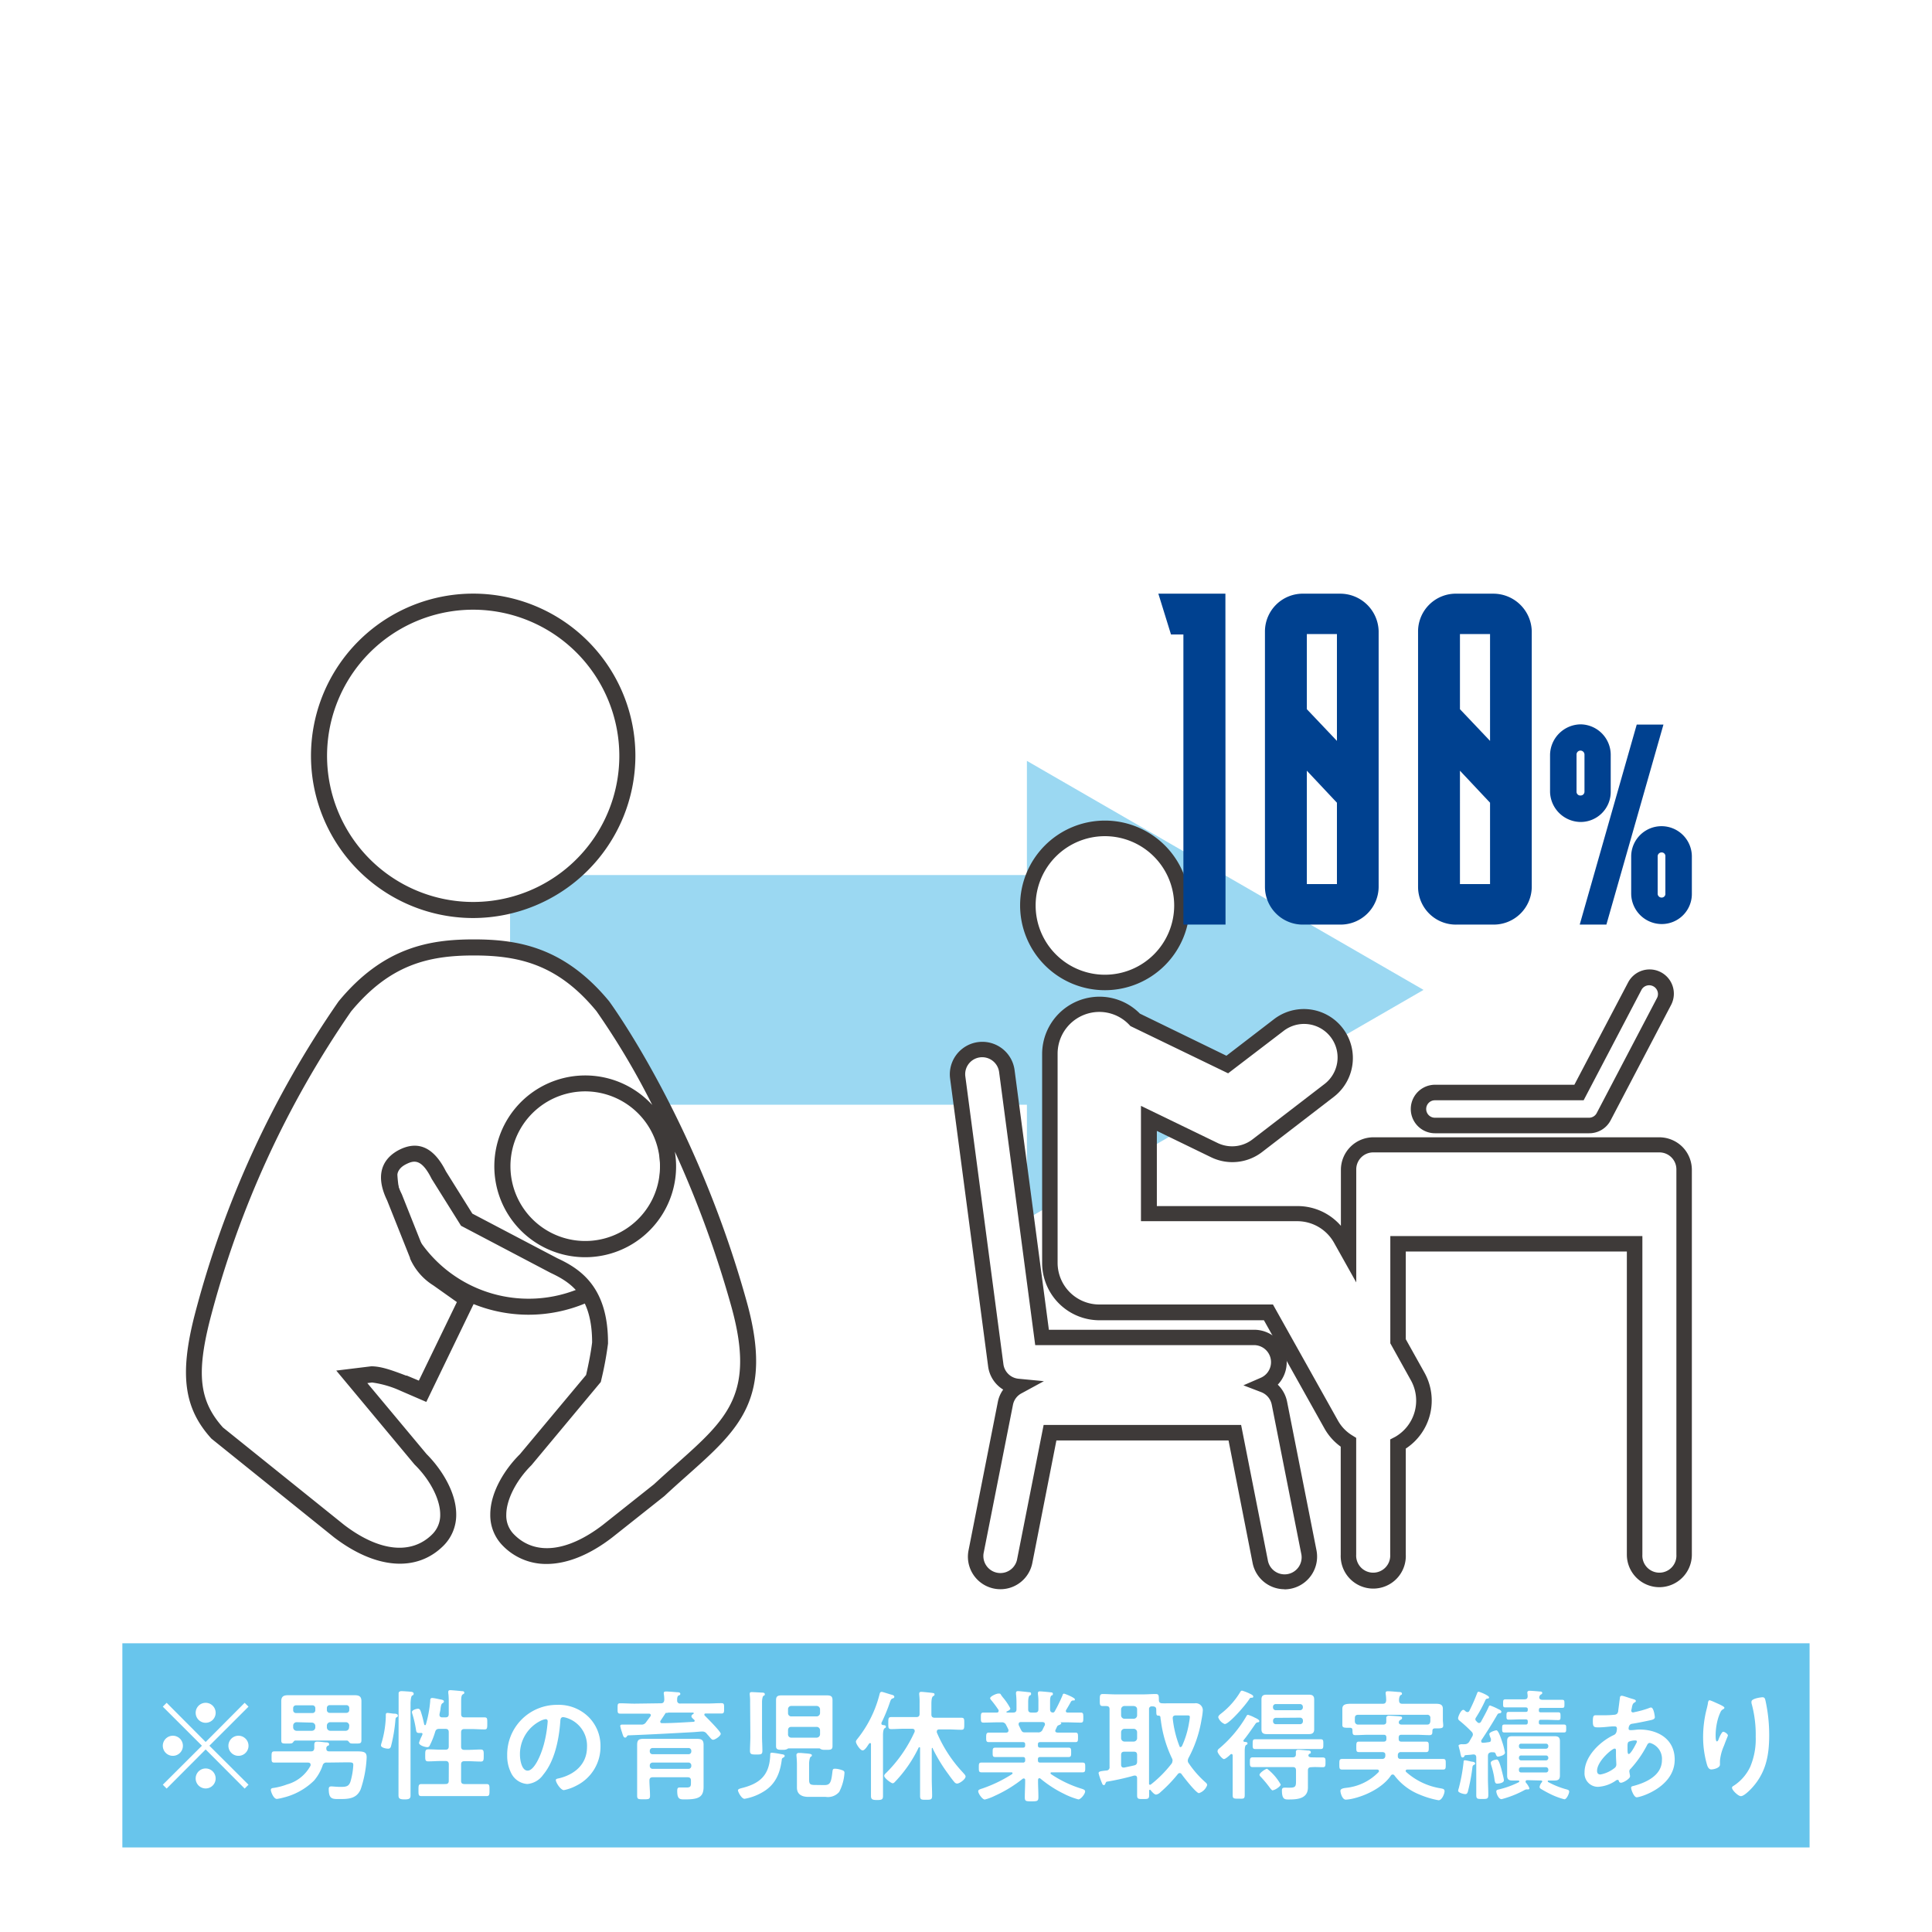 <svg xmlns="http://www.w3.org/2000/svg" viewBox="0 0 321 321"><defs><style>.cls-1{fill:#fff;}.cls-2{opacity:0.4;}.cls-3{fill:#049edf;}.cls-4{fill:#3e3a39;}.cls-5{fill:#004190;}.cls-6{opacity:0.6;}</style></defs><g id="レイヤー_1" data-name="レイヤー 1"><rect class="cls-1" width="321" height="321"/></g><g id="レイヤー_1のコピー" data-name="レイヤー 1のコピー"><rect class="cls-1" width="321" height="321"/><g class="cls-2"><rect class="cls-3" x="84.75" y="145.39" width="97" height="38.16"/><polygon class="cls-3" points="170.62 202.53 236.52 164.47 170.62 126.42 170.62 202.53"/></g><circle class="cls-1" cx="87.83" cy="193.94" r="23.17"/><path class="cls-4" d="M87.83,218.44a24.51,24.51,0,1,1,24.51-24.5A24.53,24.53,0,0,1,87.83,218.44Zm0-46.34a21.84,21.84,0,1,0,21.84,21.84A21.86,21.86,0,0,0,87.83,172.1Z"/><path class="cls-1" d="M78.64,151.2A25.62,25.62,0,1,0,53,125.58,25.59,25.59,0,0,0,78.64,151.2Zm44.15,65.49c-8.42-30.31-22.62-49.45-22.62-49.45-6.77-8.23-13.72-9.79-21.44-9.79S64.07,159,57.3,167.24A160.87,160.87,0,0,0,33.59,219c-2.44,9.61-1.64,14.53,2.53,19.15l20.22,16.26c6.77,5.16,12.67,5.21,16.4,1.48s.82-9.78-2.85-13.41L58.45,228.78l3.27-.41c1.35,0,2.9.55,5.33,1.48l3.14,1.35L77.53,216l-4.76-3.53a8.59,8.59,0,0,1-3.42-3.95l-3.83-9.61c-1.38-2.81-1.38-5.3,1.44-6.71s4.54.24,5.94,3.05l4.64,7.4L92,210.26c3.38,1.56,7.66,4.15,7.66,12.85A55.4,55.4,0,0,1,98.58,229L87.36,242.5c-3.67,3.63-6.56,9.7-2.85,13.41s9.63,3.68,16.4-1.48l8.62-6.84C120.21,237.66,127.63,234.1,122.79,216.69Zm-13.16-16.94a13.75,13.75,0,1,1-6.4-18.37A13.76,13.76,0,0,1,109.63,199.75Z"/><path class="cls-4" d="M90.81,259.85a10,10,0,0,1-7.24-3,7.2,7.2,0,0,1-2.11-5.23c0-3.79,2.54-7.66,4.92-10l11-13.17c.47-2.05.82-3.92,1-5.4,0-7.75-3.57-10-6.89-11.56L76.6,203.66l-4.89-7.81c-1.66-3.34-2.91-3.07-4.16-2.46s-2.41,1.74-.84,4.93l.05.1,3.8,9.55a7.35,7.35,0,0,0,2.91,3.36l.09.07,5.65,4.19-8.38,17.34-4.3-1.86a16.79,16.79,0,0,0-4.72-1.37l-.78.1,9.85,11.8c2.38,2.37,4.91,6.25,4.92,10a7.22,7.22,0,0,1-2.12,5.22c-4.43,4.42-11.21,3.91-18.15-1.37l-20.4-16.42c-4.55-5-5.32-10.58-2.83-20.38a163.67,163.67,0,0,1,23.94-52.25c7.47-9.08,15.22-10.32,22.49-10.32s15,1.24,22.47,10.27c.18.25,14.49,19.74,22.87,49.94,4.47,16.07-1.24,21.15-9.88,28.84-1.19,1.06-2.45,2.18-3.76,3.4l-.08.07-8.61,6.83C97.92,258.38,94.16,259.85,90.81,259.85ZM78.48,201.64l14.17,7.44c4.11,1.89,8.37,5.07,8.37,14v.15a56.33,56.33,0,0,1-1.13,6.09l-.07.3L88.3,243.44c-2.53,2.51-4.17,5.73-4.18,8.2A4.41,4.41,0,0,0,85.46,255c3.45,3.45,8.79,2.87,14.65-1.6l8.55-6.79c1.31-1.21,2.56-2.33,3.76-3.39,8.45-7.53,13.11-11.67,9.09-26.15h0a176.22,176.22,0,0,0-9.38-25.72,15,15,0,0,1-1.3,9h0a15.1,15.1,0,1,1-2.46-16.76A125.32,125.32,0,0,0,99.1,168c-6.31-7.67-12.71-9.25-20.37-9.25s-14,1.58-20.4,9.3a161.29,161.29,0,0,0-23.45,51.27c-2.28,9-1.74,13.49,2.16,17.85l20.14,16.19c5.83,4.45,11.17,5,14.62,1.58a4.48,4.48,0,0,0,1.34-3.32c0-2.48-1.65-5.7-4.18-8.21l-.09-.09-13-15.6,5.81-.71c1.58,0,3.26.58,5.77,1.54l.14,0,2,.84,6.32-13.05L72,213.57a10,10,0,0,1-3.87-4.47l0-.09-3.81-9.56c-2.52-5.19.21-7.51,2.07-8.44,3.13-1.55,5.72-.34,7.69,3.59Zm18.78-20.31a12.43,12.43,0,1,0,11.17,17.84h0a12.45,12.45,0,0,0-11.17-17.84Zm-18.62-28.8a26.95,26.95,0,1,1,26.93-26.95A27,27,0,0,1,78.64,152.53Zm0-51.23a24.28,24.28,0,1,0,24.26,24.28A24.31,24.31,0,0,0,78.64,101.3Z"/><path class="cls-1" d="M183.58,163.23a12.8,12.8,0,1,0-12.8-12.79A12.79,12.79,0,0,0,183.58,163.23Z"/><path class="cls-4" d="M183.58,164.52a14.09,14.09,0,1,1,14.09-14.08A14.09,14.09,0,0,1,183.58,164.52Zm0-25.59a11.51,11.51,0,1,0,11.51,11.51A11.52,11.52,0,0,0,183.58,138.93Z"/><path class="cls-1" d="M212.57,233.13a4.12,4.12,0,0,0-2.57-3,4.11,4.11,0,0,0-1.63-7.89H173.12l-5.85-44.26a4.11,4.11,0,1,0-8.15,1.08l6.32,47.84a4.09,4.09,0,0,0,3.7,3.5,4.11,4.11,0,0,0-2.1,2.77l-4.88,24.72a4.11,4.11,0,0,0,8.07,1.59l4.23-21.4h30.69l4.23,21.4a4.11,4.11,0,0,0,8.07-1.59Z"/><path class="cls-4" d="M213.4,264.05a5.41,5.41,0,0,1-5.28-4.36l-4-20.36H175.52l-4,20.36a5.4,5.4,0,0,1-10.6-2.09l4.88-24.72a5.15,5.15,0,0,1,.88-2,5.31,5.31,0,0,1-2.5-3.83l-6.32-47.84a5.4,5.4,0,0,1,10.71-1.42l5.7,43.15h34.12a5.4,5.4,0,0,1,3.91,9.12,5.38,5.38,0,0,1,1.55,2.84h0l4.89,24.72a5.44,5.44,0,0,1-5.32,6.45Zm-40-27.3h32.81l4.43,22.44a2.83,2.83,0,1,0,5.55-1.09l-4.89-24.72a2.82,2.82,0,0,0-1.76-2.08l-2.95-1.13,2.9-1.26a2.83,2.83,0,0,0-1.12-5.42H172l-6-45.38a2.84,2.84,0,0,0-3.18-2.43,2.82,2.82,0,0,0-2.43,3.17l6.33,47.84a2.8,2.8,0,0,0,2.55,2.39l4.17.4-3.68,2a2.76,2.76,0,0,0-1.45,1.89l-4.89,24.72a2.83,2.83,0,0,0,5.55,1.09Z"/><path class="cls-1" d="M278.61,191.41a4.14,4.14,0,0,0-2.91-1.21H228.16a4.11,4.11,0,0,0-4.11,4.12v13.83l-1.3-2.31a8.25,8.25,0,0,0-7.18-4.21H190.89V185.8l10.88,5.26a6.83,6.83,0,0,0,7.16-.74l11.88-9.14a6.86,6.86,0,1,0-8.36-10.87l-8.52,6.56-15.31-7.4a8.21,8.21,0,0,0-14.18,5.65v34.74a8.23,8.23,0,0,0,8.23,8.22h28.08l10.44,18.65a8.15,8.15,0,0,0,2.86,2.94V258.3a4.12,4.12,0,1,0,8.23,0V239.94l.11-.05a8.23,8.23,0,0,0,3.16-11.2l-3.27-5.84V206.66h39.31V258.3a4.11,4.11,0,1,0,8.22,0v-64A4.14,4.14,0,0,0,278.61,191.41Z"/><path class="cls-4" d="M275.7,263.71a5.41,5.41,0,0,1-5.4-5.41V207.94H233.57v14.57l3.1,5.55a9.53,9.53,0,0,1-3.1,12.62V258.3a5.41,5.41,0,1,1-10.81,0V240.36a9.38,9.38,0,0,1-2.69-3l-10.07-18H182.67a9.53,9.53,0,0,1-9.52-9.51V175.12a9.53,9.53,0,0,1,9.52-9.52,9.41,9.41,0,0,1,6.72,2.81l14.38,7,7.9-6.07a8.14,8.14,0,1,1,9.93,12.91l-11.88,9.14a8.1,8.1,0,0,1-8.51.88l-9-4.37v12.49h23.39a9.51,9.51,0,0,1,7.19,3.28v-9.3a5.41,5.41,0,0,1,5.4-5.41H275.7a5.47,5.47,0,0,1,3.82,1.58h0a5.44,5.44,0,0,1,1.58,3.82v64A5.41,5.41,0,0,1,275.7,263.71ZM231,205.37h41.88V258.3a2.83,2.83,0,1,0,5.65,0v-64a2.82,2.82,0,0,0-2.82-2.83H228.16a2.82,2.82,0,0,0-2.82,2.83v18.77l-3.71-6.62a7,7,0,0,0-6.06-3.55h-26V183.74l12.72,6.16a5.55,5.55,0,0,0,5.82-.6L220,180.16a5.57,5.57,0,1,0-6.79-8.83l-9.16,7-16.23-7.85-.16-.17a6.85,6.85,0,0,0-5-2.18,6.94,6.94,0,0,0-6.94,6.94v34.74a6.93,6.93,0,0,0,6.94,6.93h28.84l10.81,19.31a6.7,6.7,0,0,0,2.41,2.47l.61.38V258.3a2.83,2.83,0,1,0,5.65,0V239.16l.83-.43a6.94,6.94,0,0,0,2.6-9.41L231,223.19Zm1.81,35.74h0Zm-.93-2.4h0Z"/><path class="cls-1" d="M238.43,187H264a2.72,2.72,0,0,0,2.43-1.47l10.06-19.19a2.74,2.74,0,0,0-4.86-2.55l-9.29,17.73H238.43a2.74,2.74,0,0,0,0,5.48Z"/><path class="cls-4" d="M264,188.29H238.43a4,4,0,0,1,0-8.06h23.15l8.93-17a4,4,0,0,1,7.14,3.74l-10.06,19.2A4,4,0,0,1,264,188.29Zm-25.59-5.48a1.45,1.45,0,1,0,0,2.9H264a1.44,1.44,0,0,0,1.29-.77l10.06-19.2a1.46,1.46,0,0,0-2.58-1.35l-9.65,18.42Z"/><path class="cls-5" d="M267.26,131.53a4.61,4.61,0,0,1-4.64,4.64,4.73,4.73,0,0,1-4.69-4.64v-6.14a4.77,4.77,0,0,1,4.69-4.69,4.65,4.65,0,0,1,4.64,4.69Zm-3.6-6.14a1.07,1.07,0,0,0-1-1.08,1.05,1.05,0,0,0-1.08,1.08v6.14a1,1,0,0,0,1.08,1,1,1,0,0,0,1-1Zm12.19-4.6-9.25,32.43H263l9.25-32.43Zm4.85,21.52v6.14a4.67,4.67,0,0,1-4.6,4.69,4.72,4.72,0,0,1-4.69-4.69v-6.14a4.72,4.72,0,0,1,4.69-4.69A4.67,4.67,0,0,1,280.7,142.31Zm-3.61,0a1,1,0,0,0-1-1.08,1.05,1.05,0,0,0-1.08,1.08v6.14a1.05,1.05,0,0,0,1.08,1.08,1,1,0,0,0,1-1.08Z"/><path class="cls-5" d="M266.9,153.62h-4.43l9.47-33.23h4.44Zm-3.38-.8h2.78l9-31.64h-2.78Zm12.58.71a5.09,5.09,0,0,1-5.08-5.08v-6.14a5,5,0,1,1,10.08,0v6.14A5,5,0,0,1,276.1,153.53Zm0-15.51a4.3,4.3,0,0,0-4.29,4.29v6.14a4.25,4.25,0,1,0,8.5,0v-6.14A4.26,4.26,0,0,0,276.1,138Zm0,11.9a1.44,1.44,0,0,1-1.48-1.47v-6.14a1.44,1.44,0,0,1,1.48-1.47,1.37,1.37,0,0,1,1.39,1.47v6.14A1.37,1.37,0,0,1,276.1,149.92Zm0-8.29a.65.65,0,0,0-.68.68v6.14a.65.65,0,0,0,.68.68.61.61,0,0,0,.6-.68v-6.14A.61.61,0,0,0,276.1,141.63Zm-13.48-5.06a5.13,5.13,0,0,1-5.08-5v-6.14a5.15,5.15,0,0,1,5.08-5.08,5.07,5.07,0,0,1,5,5.08v6.14A5,5,0,0,1,262.62,136.57Zm0-15.47a4.35,4.35,0,0,0-4.29,4.29v6.14a4.33,4.33,0,0,0,4.29,4.25,4.21,4.21,0,0,0,4.25-4.25v-6.14A4.22,4.22,0,0,0,262.62,121.1Zm0,11.86a1.4,1.4,0,0,1-1.47-1.43v-6.14a1.44,1.44,0,0,1,1.47-1.47,1.45,1.45,0,0,1,1.43,1.47v6.14A1.42,1.42,0,0,1,262.62,133Zm0-8.25a.65.65,0,0,0-.68.68v6.14a.62.62,0,0,0,.68.64.63.63,0,0,0,.64-.64v-6.14A.67.67,0,0,0,262.62,124.71Z"/><path class="cls-5" d="M203.12,99.14v54h-6v-48.2h-2.2l-1.78-5.78Z"/><path class="cls-5" d="M203.62,153.62h-7v-48.2h-2.06l-2.1-6.78h11.14Zm-6-1h5v-53h-8.79l1.48,4.78h2.33Z"/><path class="cls-5" d="M210.69,104.85a5.8,5.8,0,0,1,6-5.71h6a5.87,5.87,0,0,1,5.91,5.71v42.56a5.83,5.83,0,0,1-5.91,5.71h-6a5.8,5.8,0,0,1-6-5.71Zm6,0v13.2l6,6.33V104.85Zm6,42.56V133.18l-6-6.4v20.63Z"/><path class="cls-5" d="M222.65,153.62h-6a6.29,6.29,0,0,1-6.48-6.21V104.85a6.29,6.29,0,0,1,6.48-6.21h6a6.39,6.39,0,0,1,6.41,6.21v42.56A6.32,6.32,0,0,1,222.65,153.62Zm-6-54a5.3,5.3,0,0,0-5.48,5.21v42.56a5.3,5.3,0,0,0,5.48,5.21h6a5.32,5.32,0,0,0,5.41-5.21V104.85a5.38,5.38,0,0,0-5.41-5.21Zm6.48,48.27h-7v-22.4l7,7.47Zm-6-1h5V133.37l-5-5.32Zm6-21.28-7-7.38v-13.9h7Zm-6-7.78,5,5.27V105.35h-5Z"/><path class="cls-5" d="M236.13,104.85a5.8,5.8,0,0,1,6-5.71h6a5.87,5.87,0,0,1,5.91,5.71v42.56a5.83,5.83,0,0,1-5.91,5.71h-6a5.8,5.8,0,0,1-6-5.71Zm6,0v13.2l6,6.33V104.85Zm6,42.56V133.18l-6-6.4v20.63Z"/><path class="cls-5" d="M248.09,153.62h-6a6.28,6.28,0,0,1-6.48-6.21V104.85a6.28,6.28,0,0,1,6.48-6.21h6a6.39,6.39,0,0,1,6.41,6.21v42.56A6.32,6.32,0,0,1,248.09,153.62Zm-6-54a5.3,5.3,0,0,0-5.48,5.21v42.56a5.3,5.3,0,0,0,5.48,5.21h6a5.32,5.32,0,0,0,5.41-5.21V104.85a5.38,5.38,0,0,0-5.41-5.21Zm6.48,48.27h-7v-22.4l7,7.47Zm-6-1h5V133.37l-5-5.32Zm6-21.28-7-7.38v-13.9h7Zm-6-7.78,5,5.27V105.35h-5Z"/><g class="cls-6"><rect class="cls-3" x="20.33" y="273.03" width="280.33" height="33.92"/></g><path class="cls-1" d="M27.69,297.17l-.64-.64,6.5-6.48-6.5-6.49.64-.64,6.48,6.51,6.48-6.51.64.64-6.5,6.49,6.5,6.48-.64.64-6.48-6.5Zm2.7-7.12a1.67,1.67,0,1,1-1.66-1.66A1.67,1.67,0,0,1,30.39,290.05Zm5.44-5.45a1.66,1.66,0,1,1-1.66-1.68A1.66,1.66,0,0,1,35.83,284.6Zm0,10.89a1.66,1.66,0,1,1-1.66-1.66A1.66,1.66,0,0,1,35.83,295.49Zm5.46-5.44a1.67,1.67,0,1,1-1.68-1.66A1.67,1.67,0,0,1,41.29,290.05Z"/><path class="cls-1" d="M54.31,292.85a.62.62,0,0,0-.7.46,7.61,7.61,0,0,1-1.44,2.54A11,11,0,0,1,47,298.69a6.79,6.79,0,0,1-1,.2c-.56,0-1-1.22-1-1.48s.2-.32.4-.34a10.71,10.71,0,0,0,2.26-.58,6.35,6.35,0,0,0,3.94-3.14.58.58,0,0,0,0-.18c0-.24-.2-.3-.4-.32H48c-.8,0-1.62,0-2.42,0-.48,0-.46-.22-.46-.92s0-.94.48-.94c.8,0,1.6,0,2.4,0h3.62c.4,0,.56-.12.6-.54v-.34c0-.48,0-.74.48-.74s.94.08,1.4.12c.2,0,.58,0,.58.3s-.12.18-.3.32a.47.47,0,0,0-.16.42c0,.34.18.46.5.46h2.64c.84,0,1.52,0,2,0,1.18,0,1.56.16,1.56,1a19.12,19.12,0,0,1-1,5.32c-.68,1.54-2,1.6-3.48,1.6-1.18,0-1.82.06-1.82-1.66,0-.3.12-.44.42-.44s.9.08,1.54.08c.94,0,1.36-.08,1.64-.84a12.09,12.09,0,0,0,.48-2.78c0-.46-.18-.46-1.16-.46Zm-5.22-3.66c-.2,0-.28.14-.42.32s-.38.18-.94.18c-.8,0-1,0-1-.56s0-1.2,0-1.68v-3.21c0-.52,0-1.06,0-1.58,0-.78.38-1,1.12-1l1.76,0h7.58l1.74,0c.74,0,1.12.2,1.12,1,0,.52,0,1,0,1.58v3.21c0,.56,0,1.12,0,1.68s-.24.56-1,.56-.84,0-1-.18-.2-.3-.42-.32Zm-.38-5.05a.46.46,0,0,0,.48.48h2.72a.46.46,0,0,0,.48-.48v-.32a.46.46,0,0,0-.48-.48H49.19a.46.46,0,0,0-.48.48Zm.56,2a.57.57,0,0,0-.56.56V287a.57.57,0,0,0,.56.57h2.56a.57.57,0,0,0,.56-.57v-.23a.57.57,0,0,0-.56-.56Zm8.28-1.55a.46.46,0,0,0,.48-.48v-.32a.46.46,0,0,0-.48-.48H54.79a.46.46,0,0,0-.48.48v.32a.46.46,0,0,0,.48.48Zm.48,2.11a.57.57,0,0,0-.56-.56h-2.6a.57.57,0,0,0-.56.56V287a.57.57,0,0,0,.56.57h2.6A.57.57,0,0,0,58,287Z"/><path class="cls-1" d="M65.93,285.3c-.2.11-.2.15-.24.57A25.83,25.83,0,0,1,65,290c-.08.32-.14.54-.52.54s-1.18-.18-1.18-.54a1.75,1.75,0,0,1,.1-.44,16.94,16.94,0,0,0,.7-4.24V285c0-.21,0-.4.3-.4.1,0,.84.11,1,.12l.12,0c.22,0,.58.07.58.31S66,285.26,65.93,285.3Zm.3-1.62c0-1,0-2.16,0-2.36s.2-.34.46-.34,1.16.06,1.52.1c.18,0,.52.06.52.32s-.16.26-.28.34-.24.64-.24,1.38v12.51c0,.9,0,1.8,0,2.7,0,.54-.28.64-1,.64-.88,0-1-.2-1-.72,0-.88,0-1.74,0-2.62Zm8.34,9.47c0-.38-.16-.56-.56-.56h-.72c-.72,0-1.42.06-2.14.06-.52,0-.5-.28-.5-1s0-1,.52-1c.7,0,1.4.06,2.12.06H74c.4,0,.56-.16.56-.56v-2.34c0-.39-.16-.56-.56-.56H73c-.4,0-.58.12-.7.5a13,13,0,0,1-.9,2.26.41.41,0,0,1-.4.28c-.34,0-1.38-.28-1.38-.72a7,7,0,0,1,.42-1.06,1.67,1.67,0,0,0,.16-.4c0-.14-.12-.2-.28-.18l-.3,0c-.38,0-.44-.16-.5-.5a17.35,17.35,0,0,0-.62-2.7,1.31,1.31,0,0,1-.06-.27c0-.38.86-.56,1-.56.36,0,.44.32.64,1,.16.52.28,1.07.4,1.61a.15.15,0,0,0,.14.12c.06,0,.1,0,.14-.11a19.45,19.45,0,0,0,.72-3.9c0-.22,0-.5.32-.5s1.14.2,1.38.24.58.1.58.34a.33.33,0,0,1-.2.26c-.24.16-.26.28-.36.86,0,.26-.1.58-.18,1v.12c0,.28.2.4.46.4H74c.4,0,.56-.16.56-.56v-1.72c0-.6,0-1.28-.08-1.76,0-.06,0-.14,0-.2,0-.24.16-.28.36-.28s1.52.12,1.84.16c.16,0,.46,0,.46.24s-.1.18-.28.32-.24.46-.24,1.16v2.08c0,.4.16.56.56.56h1.08c.76,0,1.5,0,2.24,0,.48,0,.46.23.46,1s0,1-.46,1c-.74,0-1.48-.06-2.24-.06H77.17c-.4,0-.56.17-.56.56v2.34c0,.4.16.56.56.56h.56c.72,0,1.42-.06,2.12-.06.54,0,.52.28.52,1s0,1-.48,1c-.72,0-1.44-.06-2.16-.06h-.56c-.4,0-.56.16-.56.56v2.7c0,.38.16.54.56.54h1.46c.74,0,1.48,0,2.2,0,.52,0,.5.26.5,1s0,1-.5,1c-.74,0-1.46,0-2.2,0h-6.4c-.74,0-1.46,0-2.2,0-.52,0-.5-.26-.5-1s0-1,.5-1c.74,0,1.46,0,2.2,0H74c.4,0,.56-.16.56-.54Z"/><path class="cls-1" d="M97.77,285.25a6.75,6.75,0,0,1,2,4.92,7.19,7.19,0,0,1-3.9,6.46,7.78,7.78,0,0,1-2.18.8c-.52,0-1.34-1.24-1.34-1.68,0-.2.3-.24.5-.28,2.62-.62,4.68-2.34,4.68-5.2a4.84,4.84,0,0,0-3.2-4.78,3,3,0,0,0-.76-.19c-.46,0-.46.45-.48.78-.22,2.93-.92,6.49-2.84,8.79a3.58,3.58,0,0,1-2.64,1.54,3.22,3.22,0,0,1-2.72-1.9,6.27,6.27,0,0,1-.62-2.84,8.25,8.25,0,0,1,8.3-8.41A7.08,7.08,0,0,1,97.77,285.25Zm-7.78.58a6.19,6.19,0,0,0-3.6,5.76c0,.74.26,2.6,1.28,2.6s2.12-2.28,2.68-4.32A20.44,20.44,0,0,0,91,286c0-.2-.1-.36-.32-.36A2.28,2.28,0,0,0,90,285.83Z"/><path class="cls-1" d="M109.81,283c.38,0,.52-.18.56-.56a5.92,5.92,0,0,0-.08-1,.55.55,0,0,1,0-.18c0-.2.24-.22.38-.22.38,0,1.36.08,1.78.12.18,0,.58,0,.58.26s-.14.2-.3.3-.24.34-.22.78a.47.47,0,0,0,.54.54h4.42c.78,0,1.58-.06,2.36-.06.5,0,.48.2.48.86s0,.86-.48.86c-.78,0-1.58,0-2.36,0h-.2c-.12,0-.24,0-.24.18a.22.22,0,0,0,.08.18c.38.39,2.64,2.63,2.64,3s-.92,1-1.28,1c-.2,0-.38-.22-.74-.66-.1-.1-.2-.22-.32-.36a.86.86,0,0,0-.7-.35c-.44,0-1.18.09-1.62.11-4.06.22-6.46.36-10.52.52-.26,0-.3,0-.46.24a.28.28,0,0,1-.24.14c-.26,0-.34-.28-.54-.92a7.41,7.41,0,0,1-.28-1c0-.2.16-.24.32-.24h.82c.78,0,1.56,0,2.36,0a.84.84,0,0,0,.78-.38c.24-.33.5-.67.74-1a.32.32,0,0,0,.06-.18c0-.2-.16-.26-.32-.26h-2.36c-.78,0-1.56,0-2.36,0-.48,0-.48-.16-.48-.86s0-.86.46-.86c.8,0,1.58.06,2.38.06ZM108,298.33c0,.62-.2.62-1.08.62s-1.06,0-1.06-.62c0-.88,0-1.78,0-2.68v-4.32c0-.48,0-.94,0-1.42,0-.78.26-1,1-1l1.62,0h5.72l1.64,0c.74,0,1.06.2,1.06,1,0,.48,0,1,0,1.44v3.84c0,.56,0,1.12,0,1.68,0,1.74-.84,2.1-3.12,2.1-.82,0-1.26,0-1.26-1.42,0-.42.1-.56.38-.56.08,0,.76,0,1.2,0,.68,0,.7-.26.7-.86v-.28c0-.38-.16-.56-.56-.56h-5.78c-.4,0-.56.18-.56.56C107.91,296.69,108,297.51,108,298.33Zm6.86-7.42a.46.46,0,0,0-.48-.48h-5.94a.46.46,0,0,0-.48.48V291a.45.45,0,0,0,.48.46h5.94a.45.45,0,0,0,.48-.46Zm-6.9,2.5a.46.46,0,0,0,.48.48h5.94a.46.46,0,0,0,.48-.48v-.08a.46.46,0,0,0-.48-.48h-5.94a.46.46,0,0,0-.48.48Zm2.58-8.69-.06.07,0,0c-.24.38-.48.73-.72,1.09a.33.33,0,0,0-.06.19.25.25,0,0,0,.28.23c1.76,0,3.5-.12,5.24-.22.16,0,.2-.12.2-.17a.17.17,0,0,0-.08-.16c-.14-.15-.46-.37-.46-.58s.2-.33.32-.41.06-.05.06-.12-.08-.1-.14-.1h-3.9l-.16,0a.72.72,0,0,1-.32.05h-.12S110.53,284.71,110.51,284.72Z"/><path class="cls-1" d="M129.89,292.39c-.3,2.36-1.12,4.22-3.26,5.42a8.86,8.86,0,0,1-2.92,1.06c-.52,0-1.1-1.18-1.1-1.4s.32-.3.7-.4c3-.76,4.5-2.16,4.66-5.34,0-.38,0-.52.28-.52a13.62,13.62,0,0,1,1.46.22c.34.06.66.08.66.3s-.16.24-.28.32A.37.37,0,0,0,129.89,292.39Zm-5.26-9.45a9.72,9.72,0,0,0-.06-1.34.75.75,0,0,1,0-.2c0-.24.18-.26.36-.26s1.28.06,1.62.08c.18,0,.52,0,.52.26s-.1.2-.22.28-.24.5-.24,1.06v5.69c0,.8.06,1.58.06,2.38,0,.62-.24.62-1,.62s-1.06,0-1.06-.62c0-.8.06-1.58.06-2.38Zm6.4,7.55a.44.44,0,0,0-.22.1,1.3,1.3,0,0,1-.68.14H130c-.66,0-1.06,0-1.06-.6,0-.46,0-.94,0-1.42v-4.79c0-.48,0-1,0-1.44,0-.7.32-.8,1.06-.8l1.26,0H136l1.26,0c.72,0,1.06.1,1.06.78,0,.48,0,1,0,1.46v4.79c0,.48,0,1,0,1.42,0,.64-.42.6-1.1.6H137a1.36,1.36,0,0,1-.64-.12.53.53,0,0,0-.2-.12Zm4.66-5.31a.57.57,0,0,0,.56-.56V284a.57.57,0,0,0-.56-.56h-4.22a.53.53,0,0,0-.54.56v.62a.53.53,0,0,0,.54.56Zm-4.22,1.74c-.34,0-.54.2-.54.57v.66a.53.53,0,0,0,.54.56h4.22a.57.57,0,0,0,.56-.56v-.66a.56.56,0,0,0-.56-.57Zm5.46,9.67c.94,0,1.16-.32,1.36-2.08.06-.48.06-.64.44-.64a3.51,3.51,0,0,1,1,.18c.42.12.58.22.58.5a8,8,0,0,1-.88,3.18,2.46,2.46,0,0,1-2.24.82h-2.88c-1,0-1.9-.36-1.9-1.54,0-.38,0-.74,0-1.12v-2.54a15.25,15.25,0,0,0-.08-1.64c0-.06,0-.14,0-.2s.14-.26.34-.26l.38,0,.68.06c.76.06,1.16.1,1.16.32s-.1.18-.22.28-.24.66-.24,1.12v2.6c0,.82.18.94,1,.94Z"/><path class="cls-1" d="M143.33,290.83c-.4,0-1.12-1.08-1.12-1.46,0-.18.24-.44.36-.6a19.5,19.5,0,0,0,3.52-7.09c.08-.3.1-.58.42-.58.14,0,1.32.4,1.58.46s.5.16.5.36-.18.24-.3.28-.26.12-.4.54a28.76,28.76,0,0,1-1.44,3.51.28.28,0,0,0,0,.13c0,.15.1.2.22.23s.52,0,.52.26-.16.21-.26.32-.22.38-.22,1.14v7.48c0,.86,0,1.74,0,2.6,0,.58-.22.66-1,.66s-1-.12-1-.7c0-.86,0-1.72,0-2.56v-6c0-.1,0-.2-.16-.2a.2.2,0,0,0-.14.08l-.16.22C144,290.31,143.63,290.83,143.33,290.83Zm11.6-.42c-.08,0-.1.08-.12.14v4.88c0,1,.06,2,.06,2.94,0,.64-.22.66-1,.66s-1,0-1-.66c0-1,0-2,0-2.94v-5c0-.1-.06-.14-.1-.14a.2.2,0,0,0-.14.08,22,22,0,0,1-3.7,5.44c-.22.22-.4.48-.62.48s-1.4-.84-1.4-1.24c0-.22.28-.44.42-.58a22.92,22.92,0,0,0,4.64-6.74.58.58,0,0,0,0-.19c0-.21-.18-.29-.38-.31h-1.36c-.72,0-1.42.06-2.14.06-.52,0-.5-.25-.5-1s0-1,.5-1c.7,0,1.42,0,2.14,0h2c.4,0,.56-.16.56-.55V283a10.93,10.93,0,0,0-.06-1.42.75.75,0,0,1,0-.2c0-.24.18-.28.36-.28s1.6.14,1.84.18.34.06.34.26-.1.18-.26.3-.26.52-.26,1.26v1.75c0,.39.18.55.56.55h2.26c.72,0,1.42,0,2.14,0,.52,0,.5.22.5,1s0,1-.5,1c-.72,0-1.42-.06-2.14-.06h-1.52c-.22,0-.4.1-.4.34a.47.47,0,0,0,0,.16,22.49,22.49,0,0,0,4.32,6.64.44.44,0,0,1,.08.1c.16.16.38.4.38.58,0,.46-1,1.18-1.42,1.18a.61.61,0,0,1-.38-.18c-.24-.26-.8-1-1-1.3a27.27,27.27,0,0,1-2.64-4.3S155,290.41,154.93,290.41Z"/><path class="cls-1" d="M176.57,281.6c0-.1.1-.2.22-.2s1.8.66,1.8.94-.22.18-.26.18a.53.53,0,0,0-.38.18c-.18.36-.6,1.06-.8,1.4a.3.3,0,0,0-.06.18c0,.2.14.26.3.26.72,0,1.44,0,2.16,0,.44,0,.44.22.44.84s0,.83-.44.83c-.84,0-1.66-.05-2.5-.05h-.78c-.06,0-.06.05,0,.09s.06.08.06.12-.18.17-.28.21-.28.08-.4.25l-.26.56a.55.55,0,0,0-.06.18c0,.22.18.28.38.3h.52c.82,0,1.62,0,2.44,0,.46,0,.44.26.44.8s0,.78-.42.78c-.82,0-1.64,0-2.46,0h-3.4c-.26,0-.38.1-.38.38v.16c0,.26.1.38.38.38h2.38c.76,0,1.52,0,2.3,0,.46,0,.46.22.46.78s0,.78-.46.78c-.78,0-1.54,0-2.3,0h-2.38c-.26,0-.38.1-.38.36v.18c0,.26.1.38.38.38h4.48c.84,0,1.68,0,2.54,0,.46,0,.46.2.46.8s0,.82-.44.82c-.86,0-1.72,0-2.56,0h-2.56c-.1,0-.2,0-.2.16a.15.15,0,0,0,.08.14,19.08,19.08,0,0,0,5,2.4c.46.14.66.24.66.48,0,.42-.72,1.32-1.12,1.32a12.63,12.63,0,0,1-2.38-.92,19.42,19.42,0,0,1-3.9-2.52.26.26,0,0,0-.2-.08c-.16,0-.2.14-.22.28v.18c0,.88.06,1.78.06,2.68,0,.68-.22.7-1.14.7s-1.12,0-1.12-.68c0-.9.06-1.8.06-2.7v-.14c0-.16-.06-.28-.24-.28a.32.32,0,0,0-.18.06,21.63,21.63,0,0,1-4.62,2.82,8.24,8.24,0,0,1-1.66.62c-.42,0-1.1-1-1.1-1.38,0-.24.26-.32.7-.46a22.79,22.79,0,0,0,4.92-2.38.21.21,0,0,0,.08-.16c0-.1-.1-.14-.18-.14h-2.42c-.84,0-1.7,0-2.56,0-.44,0-.44-.24-.44-.82s0-.8.44-.8c.86,0,1.72,0,2.56,0h4.32a.33.33,0,0,0,.38-.38v-.16c0-.28-.12-.38-.38-.38h-2.26c-.76,0-1.54,0-2.3,0-.48,0-.46-.22-.46-.78s0-.78.46-.78c.76,0,1.54,0,2.3,0h2.26c.26,0,.38-.1.38-.38v-.16c0-.28-.12-.38-.38-.38h-3.22c-.82,0-1.64,0-2.46,0-.44,0-.42-.32-.42-.78s0-.8.44-.8c.82,0,1.62,0,2.44,0h.46s.36,0,.36-.3a.53.53,0,0,0,0-.18c-.12-.27-.24-.51-.38-.77a.73.73,0,0,0-.74-.46h-.52c-.84,0-1.66.05-2.5.05-.44,0-.44-.22-.44-.83s0-.84.44-.84c.66,0,1.32,0,2,0h.22c.14,0,.28-.06.28-.24a.3.3,0,0,0,0-.18,16.6,16.6,0,0,0-1.22-1.64c-.06-.08-.18-.22-.18-.32,0-.3,1-.78,1.4-.78s.3.1.52.38l.18.24a9.85,9.85,0,0,1,1.26,1.86c0,.24-.44.44-.64.52a.1.1,0,0,0,0,.08c0,.06,0,.08.1.08h1c.38,0,.56-.16.56-.54v-.62c0-.64,0-1.28-.08-1.92,0-.06,0-.12,0-.18,0-.24.14-.3.34-.3s1.36.12,1.68.16.48,0,.48.28-.08.18-.24.3-.24.52-.24,1.1V284c0,.38.16.54.56.54h.58c.4,0,.56-.16.56-.54v-1.14a8,8,0,0,0-.08-1.38v-.18c0-.24.14-.28.34-.28s1.32.1,1.62.14.52,0,.52.28-.1.18-.24.28-.22.42-.22.92V284c0,.32.12.52.48.54a.34.34,0,0,0,.28-.18A25,25,0,0,0,176.57,281.6Zm-4.14,6.23a.74.74,0,0,0,.8-.46c.12-.25.24-.5.38-.76a.42.42,0,0,0,0-.16c0-.24-.18-.31-.38-.33h-3.62c-.2,0-.36.09-.36.3a.65.65,0,0,0,0,.19c.5,1,.5,1.22,1,1.22Z"/><path class="cls-1" d="M188.93,295.45c0-.24-.1-.44-.36-.44l-.14,0c-1.3.38-3.1.78-4.44,1-.2,0-.24.12-.32.3s-.1.28-.28.28-.24-.18-.32-.38a10.59,10.59,0,0,1-.54-1.58c0-.32.28-.34,1.24-.46h.08a.53.53,0,0,0,.5-.62v-9.55c0-.38-.14-.52-.52-.54l-.58,0c-.54,0-.52-.26-.52-1s0-1,.52-1c.7,0,1.4.06,2.12.06h4.54c.7,0,1.42-.06,2.12-.06.54,0,.5.3.52,1,0,.36.16.52.52.54s.9,0,1.34,0h3l1.1,0a1.17,1.17,0,0,1,1.34,1.14,11.65,11.65,0,0,1-.22,1.59,20.29,20.29,0,0,1-2.16,6.36,1.21,1.21,0,0,0-.12.44.7.7,0,0,0,.16.44,16.81,16.81,0,0,0,2.84,3.22.57.57,0,0,1,.22.4,2.16,2.16,0,0,1-1.36,1.34c-.48,0-2.52-2.64-2.88-3.14a.4.4,0,0,0-.32-.2.44.44,0,0,0-.32.18,23.68,23.68,0,0,1-2.88,3,1.3,1.3,0,0,1-.72.4c-.32,0-.72-.5-.92-.74a.12.12,0,0,0-.12-.06c-.08,0-.12.06-.12.14,0,.24,0,.5,0,.74,0,.64-.18.66-1,.66s-1,0-1-.66c0-.94,0-1.88,0-2.82Zm-2.1-12a.56.56,0,0,0-.56.56v1a.57.57,0,0,0,.56.56h1.54a.57.57,0,0,0,.56-.56v-1c0-.34-.22-.52-.56-.56Zm0,3.79a.57.57,0,0,0-.56.56v1a.57.57,0,0,0,.56.56h1.54a.57.57,0,0,0,.56-.56v-1a.57.57,0,0,0-.56-.56Zm0,3.8c-.4,0-.56.16-.56.56v1.62c0,.24.12.46.4.46h.12c.54-.12,1.08-.22,1.64-.36.38-.08.5-.28.5-.66v-1.06c0-.4-.16-.56-.56-.56Zm8,1.52a.91.91,0,0,0-.1-.4,20.24,20.24,0,0,1-1.86-6.36,2.9,2.9,0,0,1-.06-.41c0-.2-.08-.32-.3-.34-.42,0-.38-.14-.4-1,0-.38-.18-.5-.54-.54a.62.62,0,0,1-.2,0,.43.43,0,0,0-.46.48v11.51c0,.28,0,.58,0,.86,0,.1.06.18.16.18a.27.27,0,0,0,.16-.06,19.65,19.65,0,0,0,3.4-3.42A.67.67,0,0,0,194.79,292.59Zm1.34-2.3c.1,0,.16-.08.22-.16a15.14,15.14,0,0,0,1.18-3.92,7.39,7.39,0,0,0,.12-.88c0-.27-.16-.29-.48-.29h-1.84c-.26,0-.52.1-.52.41v.11a17.69,17.69,0,0,0,1.1,4.55C196,290.19,196,290.29,196.13,290.29Z"/><path class="cls-1" d="M206.59,289.23c0,.12.08.16.2.18s.48,0,.48.24-.1.18-.24.28-.22.42-.22,1v5.22c0,.7,0,1.38,0,2.08s-.22.62-1,.62-1,0-1-.58,0-1.42,0-2.12v-4.46c0-.14-.06-.26-.2-.26a.22.22,0,0,0-.18.08c-.2.2-.82.76-1.08.76s-1.06-.94-1.06-1.3a.6.6,0,0,1,.28-.46,20.45,20.45,0,0,0,4.52-5.37c.06-.12.12-.22.28-.22a5.71,5.71,0,0,1,1.08.45c.2.09.78.34.78.58s-.18.19-.3.22-.22.05-.42.36c-.62.89-1.18,1.72-1.86,2.56A.18.18,0,0,0,206.59,289.23Zm1.32-7.15a.32.32,0,0,0-.32.2c-.56.92-3.36,4.17-4.1,4.17a1.87,1.87,0,0,1-1.08-1.12c0-.29.36-.53.56-.69a13,13,0,0,0,3.1-3.52c.12-.18.18-.22.3-.22a7.86,7.86,0,0,1,1.16.44c.28.14.7.3.7.54S208,282.06,207.91,282.08ZM219.77,292c.5,0,.46.28.46.82s0,.8-.44.8c-.64,0-1.28-.06-1.92,0-.4,0-.56.16-.56.56v1.56c0,.42,0,.82,0,1.24,0,1.86-1.72,2-3.14,2-.66,0-1.18.06-1.18-1.52,0-.3.12-.44.42-.44a2.2,2.2,0,0,1,.36,0,5.43,5.43,0,0,0,.56,0c1,0,1-.3,1-1.24v-1.62c0-.4-.16-.56-.54-.56h-4.72c-.64,0-1.3,0-1.94,0-.46,0-.46-.26-.46-.8s0-.82.46-.82c.66,0,1.3,0,1.94,0h4.72c.32,0,.52-.14.52-.48,0-.16,0-.4,0-.5s.14-.28.34-.28c.4,0,1.14.08,1.56.12.2,0,.58,0,.58.28s-.12.2-.24.28a.37.37,0,0,0-.16.26c0,.26.3.32.5.32C218.51,292,219.13,292,219.77,292Zm-9.1-1.4c-.7,0-1.42,0-2.12,0-.44,0-.42-.24-.42-.82s0-.8.42-.8c.7,0,1.42,0,2.12,0h6.66c.7,0,1.4,0,2.1,0,.44,0,.44.22.44.8s0,.82-.44.82c-.7,0-1.4,0-2.1,0Zm.84,6.88c-.18,0-.32-.16-.64-.6a19.18,19.18,0,0,0-1.3-1.56c-.12-.12-.3-.28-.3-.44,0-.32,1-1,1.26-1a8.6,8.6,0,0,1,2.26,2.62C212.79,296.79,211.85,297.43,211.51,297.43Zm6.84-11.29c0,.39,0,.74,0,1.13,0,.6-.3.8-.88.8l-1.3,0h-4.4l-1.28,0c-.58,0-.9-.16-.9-.8,0-.39,0-.74,0-1.13v-2.7c0-.38,0-.74,0-1.12,0-.62.28-.8.86-.8l1.32,0h4.4l1.3,0c.58,0,.88.18.88.8,0,.38,0,.74,0,1.12Zm-1.88-2.58a.46.46,0,0,0-.48-.48h-4a.45.45,0,0,0-.48.48v.06a.45.45,0,0,0,.48.48h4a.46.46,0,0,0,.48-.48ZM212,285.42a.45.45,0,0,0-.48.49V286a.45.45,0,0,0,.48.47h4a.46.46,0,0,0,.48-.47v-.12a.46.46,0,0,0-.48-.49Z"/><path class="cls-1" d="M224.29,287.07h-.18c-.76,0-1.08,0-1.08-.46,0-.31,0-.62,0-.93v-.62c0-.44,0-.89,0-1.14,0-.72.54-.84,1.46-.84.52,0,1.16,0,1.88,0h3.38c.38,0,.52-.16.56-.54a6.79,6.79,0,0,0-.08-1.1.55.55,0,0,1,0-.18c0-.24.18-.26.38-.26.42,0,1.32.08,1.76.12.18,0,.56,0,.56.26s-.1.16-.24.28-.26.46-.24.88.2.54.56.54h3.36c.74,0,1.48,0,2.2,0s1.16.14,1.16.84c0,.22,0,.68,0,1.14v.73c0,.28.06.63.06.9,0,.43-.26.48-1,.48h-.36c-.3,0-.42.12-.44.4,0,.44,0,.72-.48.72-.72,0-1.46-.06-2.18-.06h-2.48c-.32,0-.46.14-.46.48v.2c0,.32.14.46.46.46h1.86c.74,0,1.48,0,2.22,0,.48,0,.46.24.46.88s0,.86-.48.86c-.74,0-1.46,0-2.2,0h-1.92a.47.47,0,0,0-.54.44c0,.06,0,.12,0,.16v.12c0,.3.2.42.46.42h4.72c.78,0,1.56,0,2.32,0,.48,0,.46.22.46.88s0,.88-.46.88c-.76,0-1.54,0-2.32,0h-3.6c-.12,0-.28.06-.28.22a.3.3,0,0,0,.08.18,11.21,11.21,0,0,0,5.74,2.72c.4.08.64.12.64.48s-.4,1.5-1,1.5a14.76,14.76,0,0,1-3.14-.94,9.74,9.74,0,0,1-4.2-3.2.38.38,0,0,0-.28-.14.37.37,0,0,0-.3.18c-1.34,2-4.24,3.4-6.56,3.88a7.74,7.74,0,0,1-.92.12c-.6,0-.9-1.12-.9-1.46s.44-.44.94-.5a8.76,8.76,0,0,0,5.4-2.62.24.24,0,0,0,.06-.18c0-.18-.16-.24-.3-.24h-3.5c-.76,0-1.54,0-2.32,0-.46,0-.46-.24-.46-.88s0-.88.46-.88c.78,0,1.56,0,2.32,0h4.28c.34,0,.5-.1.58-.44,0-.06,0-.1,0-.16v-.14c0-.28-.22-.4-.48-.4h-1.66c-.74,0-1.46,0-2.2,0-.5,0-.48-.2-.48-.86s0-.88.46-.88c.74,0,1.48,0,2.22,0h1.86c.32,0,.46-.14.46-.46v-.2c0-.34-.14-.48-.46-.48h-2.52c-.72,0-1.44.06-2.18.06-.48,0-.46-.26-.48-.8C224.71,287.21,224.61,287.07,224.29,287.07Zm8.12-1v.11c0,.31.28.36.54.36h2.38c.58,0,1.18,0,1.76,0,.38,0,.5-.15.56-.53a.75.75,0,0,0,0-.21v-.33a.49.49,0,0,0-.56-.56H225.67c-.4,0-.56.18-.56.56v.22a1.62,1.62,0,0,0,0,.31.52.52,0,0,0,.54.54h4.14c.4,0,.56-.16.54-.55,0-.19,0-.47,0-.61s.16-.32.38-.32,1.62.08,1.9.12.34.08.34.27-.14.22-.26.3-.2.12-.24.25Z"/><path class="cls-1" d="M244.49,292.69c.2,0,.6.08.6.3s-.1.18-.18.22-.22.14-.26.36a31.8,31.8,0,0,1-.78,4.16c-.08.2-.16.36-.42.36s-1.18-.22-1.18-.56a1.67,1.67,0,0,1,.1-.4,29.55,29.55,0,0,0,.8-4.34c0-.14,0-.32.22-.32S244.31,292.65,244.49,292.69Zm-.66-8.23a.35.35,0,0,0,.3-.2,29,29,0,0,0,1.28-2.9c.06-.14.1-.28.26-.28s1.74.62,1.74.94c0,.16-.14.18-.24.2a.39.39,0,0,0-.34.18,22.41,22.41,0,0,1-1.62,3,.53.53,0,0,0-.08.26.38.38,0,0,0,.14.28,1.66,1.66,0,0,0,.18.19.44.44,0,0,0,.3.15.43.43,0,0,0,.32-.22c.42-.78.86-1.55,1.22-2.35.08-.16.1-.34.3-.34a9.18,9.18,0,0,1,1.32.58c.26.12.54.24.54.46s-.2.22-.28.25a.4.4,0,0,0-.38.21c-.84,1.46-1.74,2.89-2.68,4.29a.48.48,0,0,0,0,.18c0,.16.12.22.28.22.32,0,.62-.06.94-.1s.38-.14.38-.38a.59.59,0,0,0,0-.2,1,1,0,0,1-.06-.14,2.63,2.63,0,0,1-.2-.63c0-.33,1-.62,1.18-.62s.46.39.94,1.87a11.94,11.94,0,0,1,.48,1.84c0,.46-1,.66-1.18.66s-.3-.24-.36-.44a.36.36,0,0,0-.34-.28H248a1.57,1.57,0,0,0-.28,0c-.38.08-.5.26-.5.64v3.72c0,.9.06,1.8.06,2.7,0,.68-.18.7-1,.7s-1,0-1-.68c0-.9,0-1.82,0-2.72v-3.5c0-.28-.12-.5-.44-.5h-.1c-.4.06-.82.08-1.24.12-.1,0-.12,0-.22.22a.34.34,0,0,1-.26.16c-.24,0-.26-.2-.38-.68,0-.18-.3-1.18-.3-1.3s.26-.22.54-.22a3.85,3.85,0,0,0,.48,0,.87.87,0,0,0,.78-.46c.14-.26.3-.52.46-.8a.77.77,0,0,0,.12-.36.67.67,0,0,0-.22-.46,22.68,22.68,0,0,0-2-1.83.55.55,0,0,1-.24-.38c0-.33.48-1.42.86-1.42.14,0,.28.14.38.24A.51.51,0,0,0,243.83,284.46Zm4.92,11.89c-.32,0-.38-.24-.46-.82l-.06-.4a14.56,14.56,0,0,0-.46-1.84,1.42,1.42,0,0,1-.08-.4c0-.38.8-.54,1-.54s.4.24.78,1.64c.08.34.4,1.52.4,1.78C249.91,296.25,249,296.35,248.75,296.35Zm5-.58c-.14,0-.28.08-.28.24a.64.64,0,0,0,.06.18,3.07,3.07,0,0,1,.58.92.19.19,0,0,1-.2.2l-.1,0a.71.71,0,0,0-.2,0,.76.76,0,0,0-.3.1,16.9,16.9,0,0,1-3.82,1.52c-.54,0-.88-1-.88-1.28s.22-.28.6-.38a14.82,14.82,0,0,0,3.14-1.16.2.2,0,0,0,.08-.14c0-.08-.06-.12-.14-.14-.32,0-.66,0-1,0-.6,0-.88-.18-.88-.82,0-.4,0-.78,0-1.16v-3.4c0-.38,0-.76,0-1.16,0-.64.26-.82.86-.82.44,0,.86,0,1.3,0H257c.42,0,.84,0,1.26,0,.62,0,.92.16.92.82,0,.4,0,.78,0,1.16v3.4c0,.38,0,.78,0,1.16,0,.62-.28.82-.88.82-.34,0-.68,0-1,0-.08,0-.14,0-.14.14a.14.14,0,0,0,.08.12,14,14,0,0,0,3.06,1.22c.22.06.42.12.42.38s-.4,1.26-.8,1.26a11.67,11.67,0,0,1-2.06-.74,20.72,20.72,0,0,1-1.86-1c-.1-.08-.2-.16-.2-.3a1.57,1.57,0,0,1,.38-.8.3.3,0,0,0,.06-.14c0-.1-.08-.12-.16-.14Zm2-13.83a.18.18,0,0,0,0,.1c0,.3.28.38.54.38h1.3c.64,0,1.28,0,1.92,0,.42,0,.42.14.42.68s0,.66-.4.66c-.66,0-1.3,0-1.94,0H256c-.24,0-.3.1-.32.32v.12c0,.22.08.3.32.3h.8c.7,0,1.38,0,2.08,0,.4,0,.4.18.4.66s0,.63-.4.63c-.7,0-1.38-.05-2.08-.05H256c-.24,0-.3.1-.32.33v.13c0,.22.08.33.32.33h1.8c.68,0,1.36,0,2,0,.44,0,.42.16.42.66s0,.66-.42.66c-.68,0-1.36,0-2,0H252c-.68,0-1.36,0-2,0-.42,0-.42-.15-.42-.66s0-.66.42-.66c.68,0,1.36,0,2,0h1.52c.22,0,.3-.11.32-.33V286c0-.23-.1-.31-.32-.33h-.74c-.7,0-1.38.05-2.08.05-.4,0-.4-.17-.4-.63s0-.66.4-.66c.7,0,1.38,0,2.08,0h.74c.22,0,.3-.08.32-.3V284c0-.22-.1-.3-.32-.32h-1.44c-.64,0-1.28,0-1.94,0-.42,0-.4-.16-.4-.66s0-.68.42-.68c.64,0,1.28,0,1.92,0h1.2c.38,0,.54-.14.54-.54,0-.18-.06-.5-.06-.62s.16-.26.32-.26c.34,0,1.36.08,1.72.12.16,0,.44,0,.44.22s-.14.24-.26.3a.69.69,0,0,0-.18.24Zm-3,7.77a.35.35,0,0,0-.38.38v.08a.37.37,0,0,0,.38.38h4.12a.39.39,0,0,0,.38-.38v-.08a.37.37,0,0,0-.38-.38Zm-.38,2.4a.37.37,0,0,0,.38.38h4.12a.39.39,0,0,0,.38-.38v-.06a.37.37,0,0,0-.38-.38h-4.12a.35.35,0,0,0-.38.38Zm0,2a.35.35,0,0,0,.38.38h4.12a.37.37,0,0,0,.38-.38V294a.39.39,0,0,0-.38-.38h-4.12a.35.35,0,0,0-.38.38Z"/><path class="cls-1" d="M270.93,282.18c.54.16.86.22.86.42s-.12.2-.2.26c-.26.16-.32.26-.44.74,0,.12-.12.54-.12.62a.29.29,0,0,0,.28.3,1.59,1.59,0,0,0,.3-.06,15.87,15.87,0,0,0,2.36-.66,1,1,0,0,1,.34-.1c.48,0,.64,1.52.64,1.6,0,.38-.48.46-1,.57-.78.17-2,.42-2.82.54-.46.08-.54.58-.54.8s.18.25.32.25h.16c.4,0,.9-.1,1.3-.1,3.1,0,5.88,1.58,5.88,5,0,4.54-5.66,6.26-6.32,6.26-.44,0-.92-1.22-.92-1.6,0-.22.22-.24.44-.3,2.1-.56,4.68-1.76,4.68-4.28a2.75,2.75,0,0,0-2-2.86c-.3,0-.42.26-.54.5a18,18,0,0,1-2.68,3.82.52.52,0,0,0-.2.4c0,.06.1.64.12.74v.1c0,.38-1.08,1.06-1.52,1.06a.36.36,0,0,1-.34-.28c0-.1-.08-.2-.22-.2a.49.49,0,0,0-.22.08,5.74,5.74,0,0,1-3,1.08,2.23,2.23,0,0,1-2.26-2.4c0-2.66,2.54-5.1,4.8-6.18.12-.06.58-.17.58-1.12a.32.32,0,0,0-.34-.34l-.44,0c-.74.05-1.48.16-2.22.16s-1,0-1-.95.12-1.06.48-1.06l1,0c.68,0,1.36,0,2-.08a.81.81,0,0,0,.54-.17.83.83,0,0,0,.2-.55c.1-.7.18-1.4.28-2.12,0-.18.1-.32.32-.32S270.71,282.12,270.93,282.18Zm-5.58,12.05c0,.38.18.6.56.6a5.3,5.3,0,0,0,2.4-1.12.72.72,0,0,0,.24-.62c0-.18-.06-1-.06-1.64,0-.2,0-.4,0-.58s0-.34-.24-.34C267.85,290.53,265.35,292.61,265.35,294.23Zm5.26-4.84c-.22.14-.2.54-.2,1v.24c0,.32,0,.8.2.8.34,0,1.08-1.44,1.24-1.76a.88.88,0,0,0,.12-.32c0-.14-.14-.18-.26-.18A2.85,2.85,0,0,0,270.61,289.39Z"/><path class="cls-1" d="M286.51,283.74c0,.12-.14.22-.24.26a.92.92,0,0,0-.38.4,7.94,7.94,0,0,0-.58,1.68,10.56,10.56,0,0,0-.26,2.25c0,.16,0,1,.2,1s.28-.32.36-.52.46-1.08.7-1.08.78.36.78.62c0,.06-.3.76-.48,1.24l-.18.48a7.87,7.87,0,0,0-.66,2.48c0,.28,0,.5,0,.64,0,.56-1.06.8-1.44.8s-.58-.36-.7-.74a16.61,16.61,0,0,1-.66-4.66,19,19,0,0,1,.46-4.11c.12-.5.26-1,.34-1.48,0-.14.08-.5.26-.5s.94.36,1.08.42C285.59,283.14,286.51,283.52,286.51,283.74Zm6.32-1.74c.38,0,.42.24.5.54a26.55,26.55,0,0,1,.62,5.77c0,3.46-.58,6.4-3.1,9-.32.32-1.14,1.12-1.6,1.12s-1.48-1-1.48-1.4c0-.16.18-.28.3-.34a7.6,7.6,0,0,0,2.72-3.12,11.81,11.81,0,0,0,.92-5,19.53,19.53,0,0,0-.7-5.59,1.17,1.17,0,0,1,0-.26C291,282.2,292.61,282,292.83,282Z"/></g></svg>